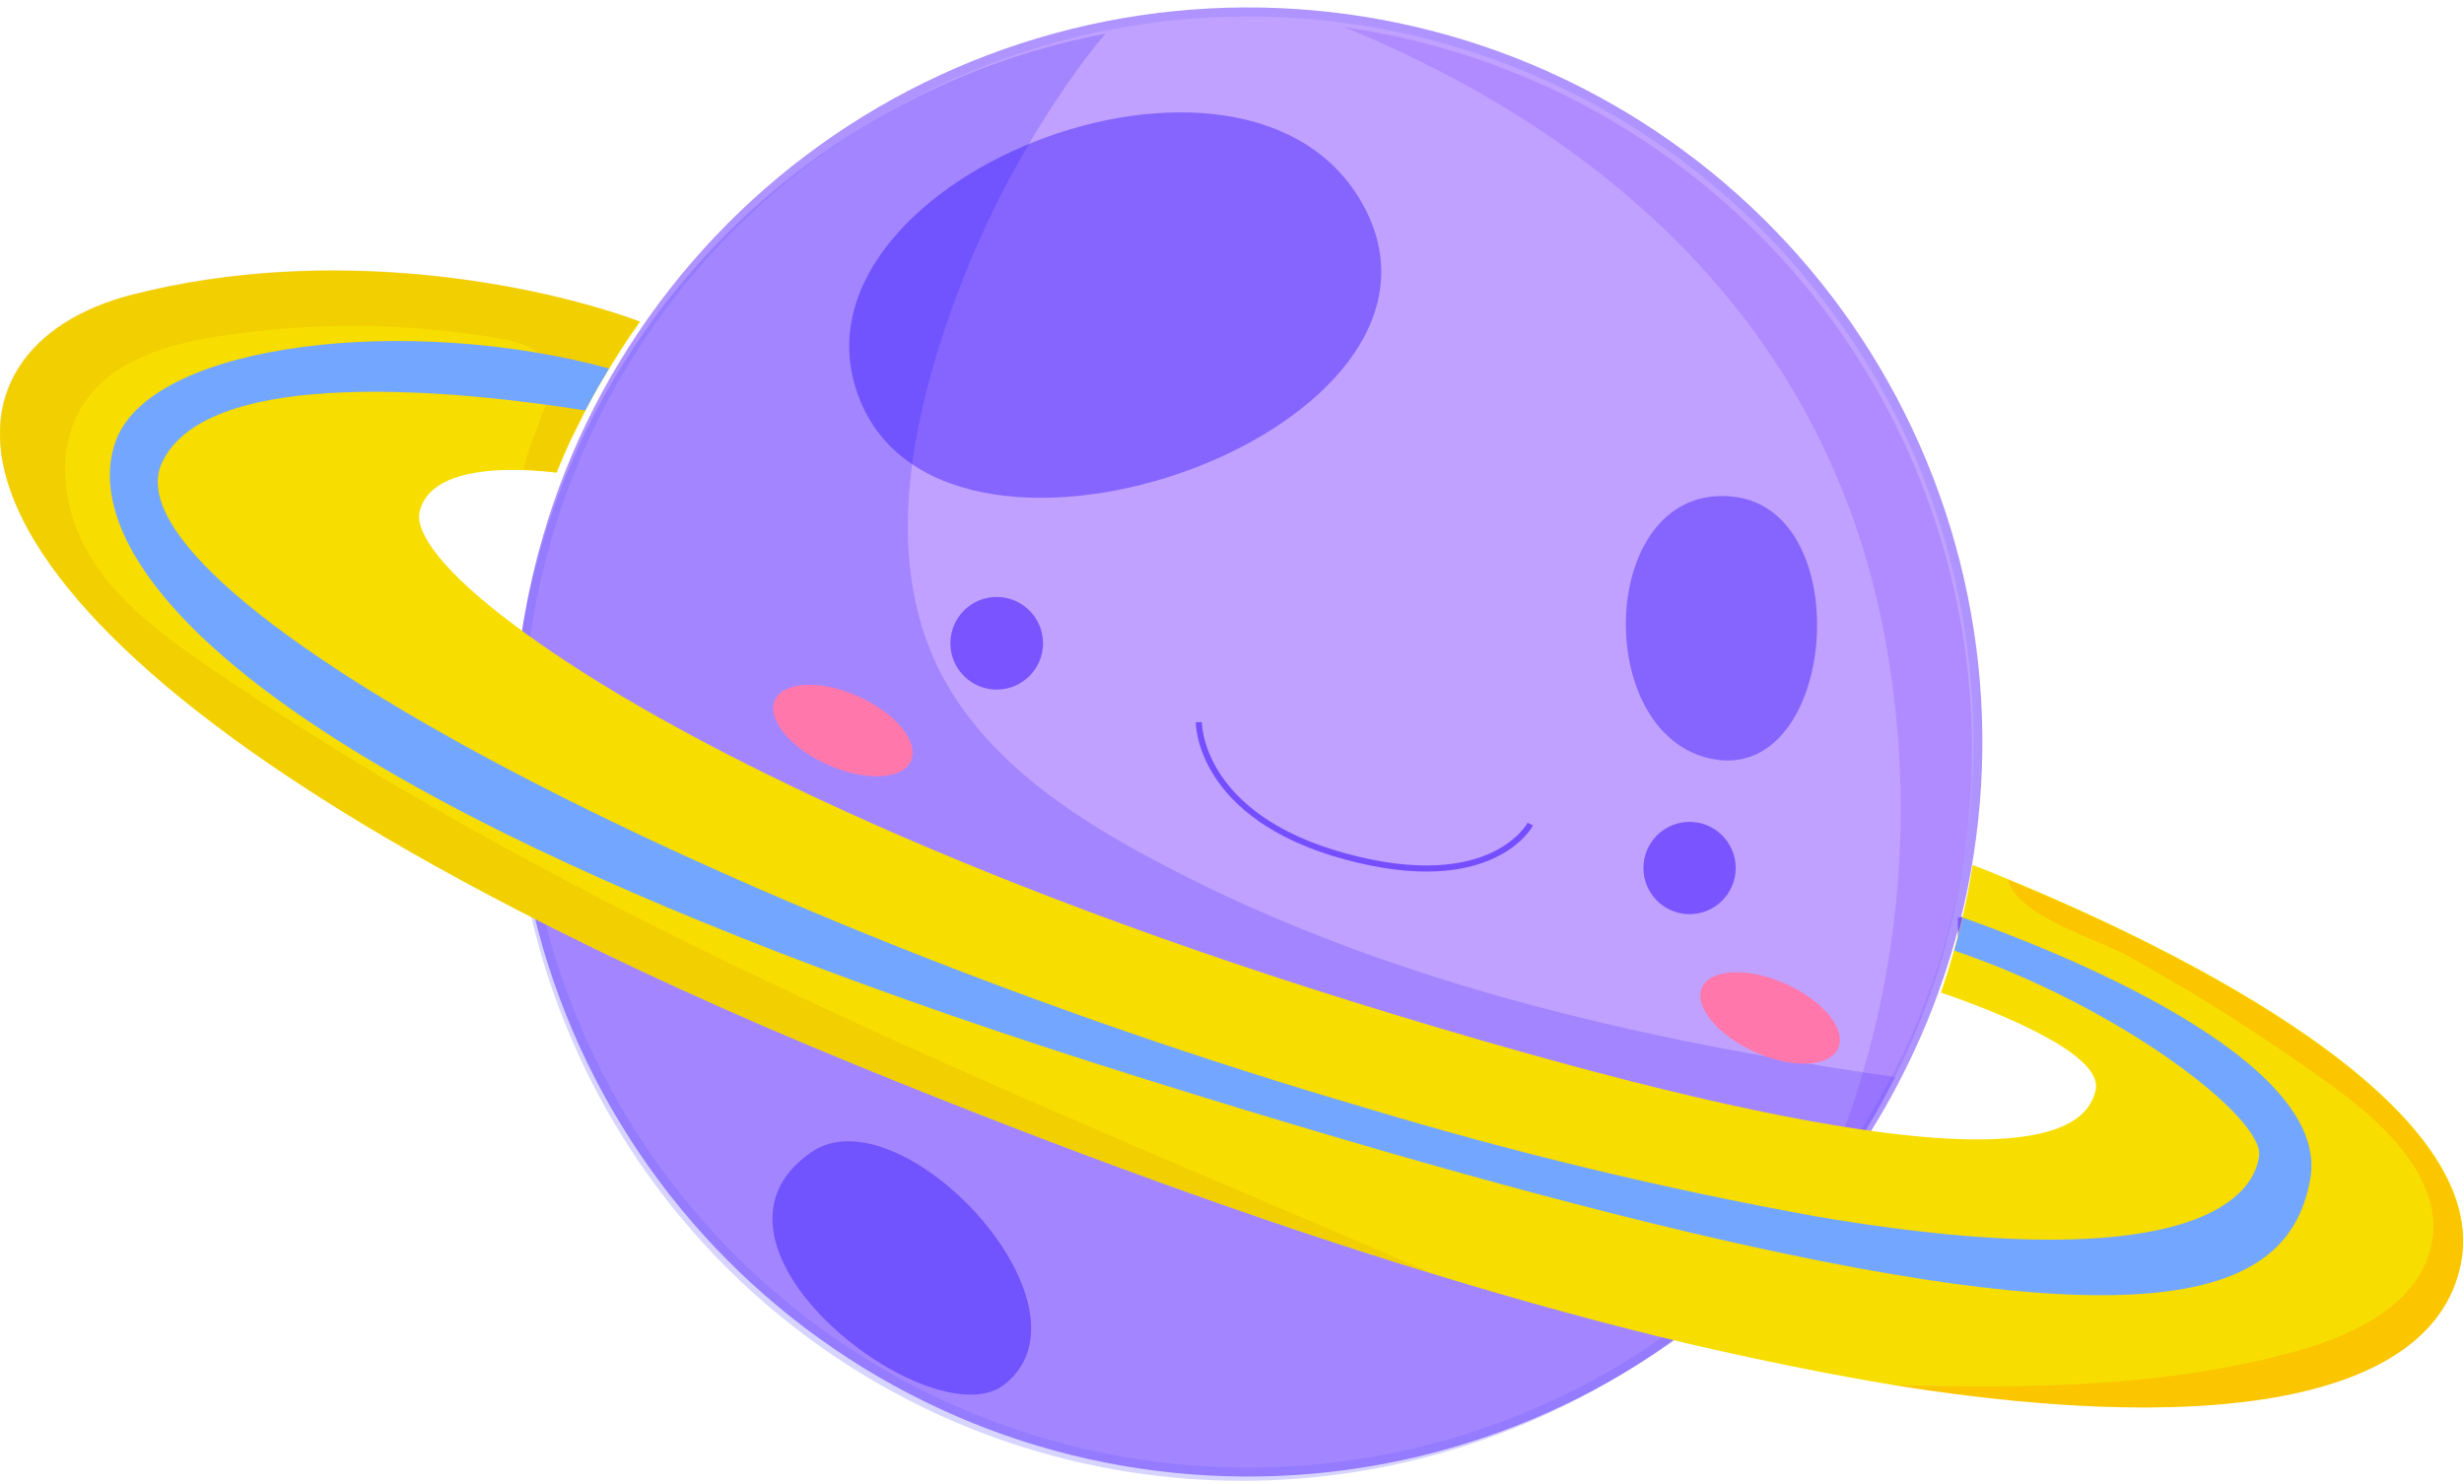 <svg width="405" height="244" viewBox="0 0 405 244" fill="none" xmlns="http://www.w3.org/2000/svg">
<g clip-path="url(#clip0_20_2383)">
<path d="M305.149 188.298C303.134 191.322 301.012 194.24 298.759 197.025C279.556 221.006 251.89 236.706 221.462 240.89C191.033 245.075 160.159 237.425 135.2 219.517C110.241 201.609 93.098 174.807 87.303 144.631C81.507 114.456 87.501 83.207 104.049 57.321C120.597 31.434 146.438 12.883 176.25 5.488C206.062 -1.907 237.573 2.418 264.293 17.573C291.012 32.726 310.905 57.555 319.872 86.943C328.839 116.332 326.198 148.041 312.493 175.54C310.312 179.941 307.859 184.202 305.149 188.298Z" fill="#C0A1FF" stroke="#AF94FF" stroke-width="1.48" stroke-miterlimit="10"/>
<path d="M224.175 33.925C243.795 70.529 156.379 101.881 141.452 66.02C126.524 30.159 205.218 -1.432 224.175 33.925Z" fill="#8665FF"/>
<path d="M284.998 81.669C305.414 84.056 301.887 128.565 281.578 124.798C261.268 121.032 262.647 79.017 284.998 81.669Z" fill="#8665FF"/>
<path d="M133.365 189.412C148.027 179.333 181.302 214.637 165.182 227.555C153.516 237.104 110.987 204.797 133.365 189.412Z" fill="#8665FF"/>
<path opacity="0.17" d="M304.194 189.731C302.179 192.754 300.058 195.672 297.804 198.457C285.717 213.554 270.163 225.504 252.465 233.291C234.767 241.078 215.45 244.47 196.159 243.18C176.868 241.889 158.174 235.954 141.67 225.879C125.166 215.804 111.34 201.888 101.37 185.317C91.4 168.745 85.581 150.008 84.409 130.702C83.236 111.395 86.745 92.092 94.637 74.434C102.528 56.777 114.568 41.289 129.732 29.289C144.896 17.29 162.733 9.134 181.726 5.517C179.446 8.17 177.298 11.061 175.31 13.952C165.482 28.214 158.04 43.981 153.277 60.635C148.743 76.55 146.861 93.977 153.781 108.91C160.409 123.286 174.196 132.994 188.116 140.554C226.005 161.164 268.824 170.898 311.485 177.078C309.318 181.442 306.883 185.668 304.194 189.731Z" fill="#1500FF"/>
<path d="M322.568 151.084V150.819C322.568 150.819 322.595 151.031 322.568 151.084Z" fill="#966FFF" stroke="#7A56FF" stroke-width="1.5" stroke-miterlimit="10"/>
<path opacity="0.18" d="M304.194 189.731C302.179 192.754 300.058 195.672 297.804 198.457C311.844 168.584 315.906 134.984 309.391 102.624C297.937 46.047 253.924 17.931 220.993 4.483C241.049 7.333 260.056 15.215 276.247 27.394C292.437 39.572 305.283 55.652 313.588 74.136C321.893 92.619 325.387 112.904 323.744 133.102C322.102 153.3 315.376 172.754 304.194 189.651V189.731Z" fill="#6A2BFF"/>
<path d="M170.14 109.998C169.303 111.245 168.116 112.216 166.729 112.79C165.341 113.364 163.815 113.514 162.342 113.222C160.869 112.93 159.516 112.209 158.452 111.149C157.388 110.089 156.662 108.738 156.364 107.266C156.066 105.794 156.21 104.266 156.777 102.876C157.345 101.485 158.312 100.294 159.555 99.452C160.798 98.61 162.262 98.154 163.764 98.143C165.265 98.131 166.736 98.564 167.992 99.388C168.837 99.937 169.563 100.649 170.13 101.483C170.696 102.316 171.091 103.254 171.291 104.242C171.491 105.23 171.492 106.247 171.294 107.236C171.097 108.224 170.704 109.163 170.14 109.998Z" fill="#7A55FF"/>
<path d="M277.707 150.289C281.895 150.289 285.29 146.892 285.29 142.702C285.29 138.513 281.895 135.116 277.707 135.116C273.519 135.116 270.124 138.513 270.124 142.702C270.124 146.892 273.519 150.289 277.707 150.289Z" fill="#7A55FF"/>
<path d="M197.051 118.724C197.051 118.724 196.866 134.188 221.099 140.793C245.333 147.397 251.537 135.488 251.537 135.488" stroke="#754FFF" stroke-miterlimit="10"/>
<path d="M302.126 172.33C300.721 175.46 294.596 175.726 288.418 172.941C282.24 170.155 278.369 165.381 279.775 162.331C281.18 159.28 287.331 158.962 293.509 161.747C299.687 164.532 303.531 169.227 302.126 172.33Z" fill="#FF77AB"/>
<path d="M149.724 125.117C148.319 128.22 142.168 128.485 135.99 125.7C129.812 122.915 125.968 118.141 127.373 115.09C128.778 112.04 134.903 111.695 141.08 114.48C147.258 117.265 151.129 121.987 149.724 125.117Z" fill="#FF77AB"/>
<path d="M311.432 227.74C300.827 225.972 289.39 223.665 277.123 220.818C264.149 217.741 250.291 213.948 235.55 209.438C207.127 200.774 175.513 189.324 140.709 175.089C119.498 166.415 101.257 157.981 85.481 149.838C-17.924 96.55 -11.481 57.002 21.662 48.487C54.804 39.973 88.689 46.789 105.207 52.89L104.014 54.588C103.616 55.145 103.219 55.728 102.847 56.312C102.476 56.895 101.813 57.877 101.336 58.672C100.859 59.468 100.514 59.972 100.116 60.635L99.109 62.333C98.711 62.969 98.34 63.633 97.969 64.296C97.598 64.959 97.12 65.808 96.723 66.577C96.537 66.895 96.404 67.213 96.219 67.532L95.105 69.76C94.655 70.662 94.204 71.59 93.78 72.412C92.984 74.163 92.215 75.913 91.499 77.717C89.988 77.531 88.185 77.372 86.197 77.293C79.197 77.028 70.5 78.009 68.989 84.03C68.061 87.584 73.072 94.189 84.314 102.597C106.029 119.016 151.076 142.384 221.683 164.479C262.647 177.238 289.983 183.55 308.251 186.017C337.761 190.022 343.488 184.001 344.469 179.094C345.609 173.285 328.401 166.362 319.015 163.18C319.811 160.898 320.527 158.591 321.163 156.283C321.667 154.479 322.144 152.649 322.568 150.846C323.231 147.981 323.788 145.09 324.239 142.199C325.988 142.862 327.924 143.657 330.045 144.533C357.169 155.7 411.098 181.826 404.284 208.696C399.352 228.987 367.112 236.6 311.432 227.74Z" fill="#F8DD00"/>
<path opacity="0.37" d="M311.432 227.74C333.996 228.271 356.506 228.085 378.141 221.932C387.686 219.279 398.265 213.735 399.803 203.921C401.341 194.107 392.591 185.354 384.346 179.253C373.335 171.182 361.823 163.82 349.878 157.211C344.866 154.426 331.822 150.739 329.992 144.639C357.116 155.806 411.045 181.932 404.231 208.802C399.352 228.987 367.112 236.6 311.432 227.74Z" fill="#FF9C00"/>
<path opacity="0.27" d="M235.47 209.359C207.047 200.694 175.434 189.244 140.63 175.009C119.419 166.336 101.177 157.901 85.401 149.758C-18.003 96.47 -11.56 56.922 21.582 48.407C54.725 39.893 88.61 46.71 105.128 52.81L103.935 54.508C103.537 55.065 103.139 55.649 102.768 56.232C102.397 56.816 101.734 57.797 101.257 58.593C100.78 59.389 100.435 59.893 100.037 60.556L99.03 62.253C98.632 62.89 98.261 63.553 97.889 64.216C97.518 64.879 97.041 65.728 96.643 66.497C96.458 66.816 96.325 67.134 96.139 67.452L95.026 69.68C94.575 70.582 94.124 71.51 93.7 72.333C92.905 74.083 92.136 75.834 91.42 77.638C89.909 77.452 88.106 77.293 86.117 77.213C87.629 68.248 97.2 58.275 82.14 55.649C66.884 53.019 51.302 52.894 36.006 55.277C27.813 56.551 19.037 58.991 14.185 65.728C8.882 73.102 10.075 83.659 14.795 91.43C19.514 99.202 27.071 104.693 34.574 109.838C96.537 152.145 166.534 179.651 235.47 209.359Z" fill="#E3AB00"/>
<path d="M293.323 206.096C266.809 200.526 232.686 191.322 188.355 177.45C142.565 163.153 108.521 149.625 83.386 137.212C23.067 107.398 14.45 84.163 19.143 72.2C25.427 56.285 67.239 51.59 100.116 60.582L99.109 62.28C98.711 62.916 98.34 63.58 97.969 64.243C97.598 64.906 97.12 65.754 96.723 66.524C96.537 66.842 96.404 67.16 96.219 67.479C76.201 64.322 34.176 59.813 26.62 76.073C21.582 86.921 44.702 105.86 82.644 125.992C119.763 145.673 171.015 166.495 224.043 182.012C248.53 189.431 273.423 195.436 298.6 199.996C362.71 210.871 370.824 195.566 371.327 189.89C371.858 183.55 348.393 165.487 321.216 156.283C321.72 154.479 322.197 152.649 322.621 150.846C336.143 155.62 383.603 173.842 379.706 194.028C376.524 210.924 359.688 220.075 293.323 206.096Z" fill="#73A7FF"/>
</g>
<defs>
<clipPath id="clip0_20_2383">
<rect width="405" height="244" fill="white"/>
</clipPath>
</defs>
</svg>
